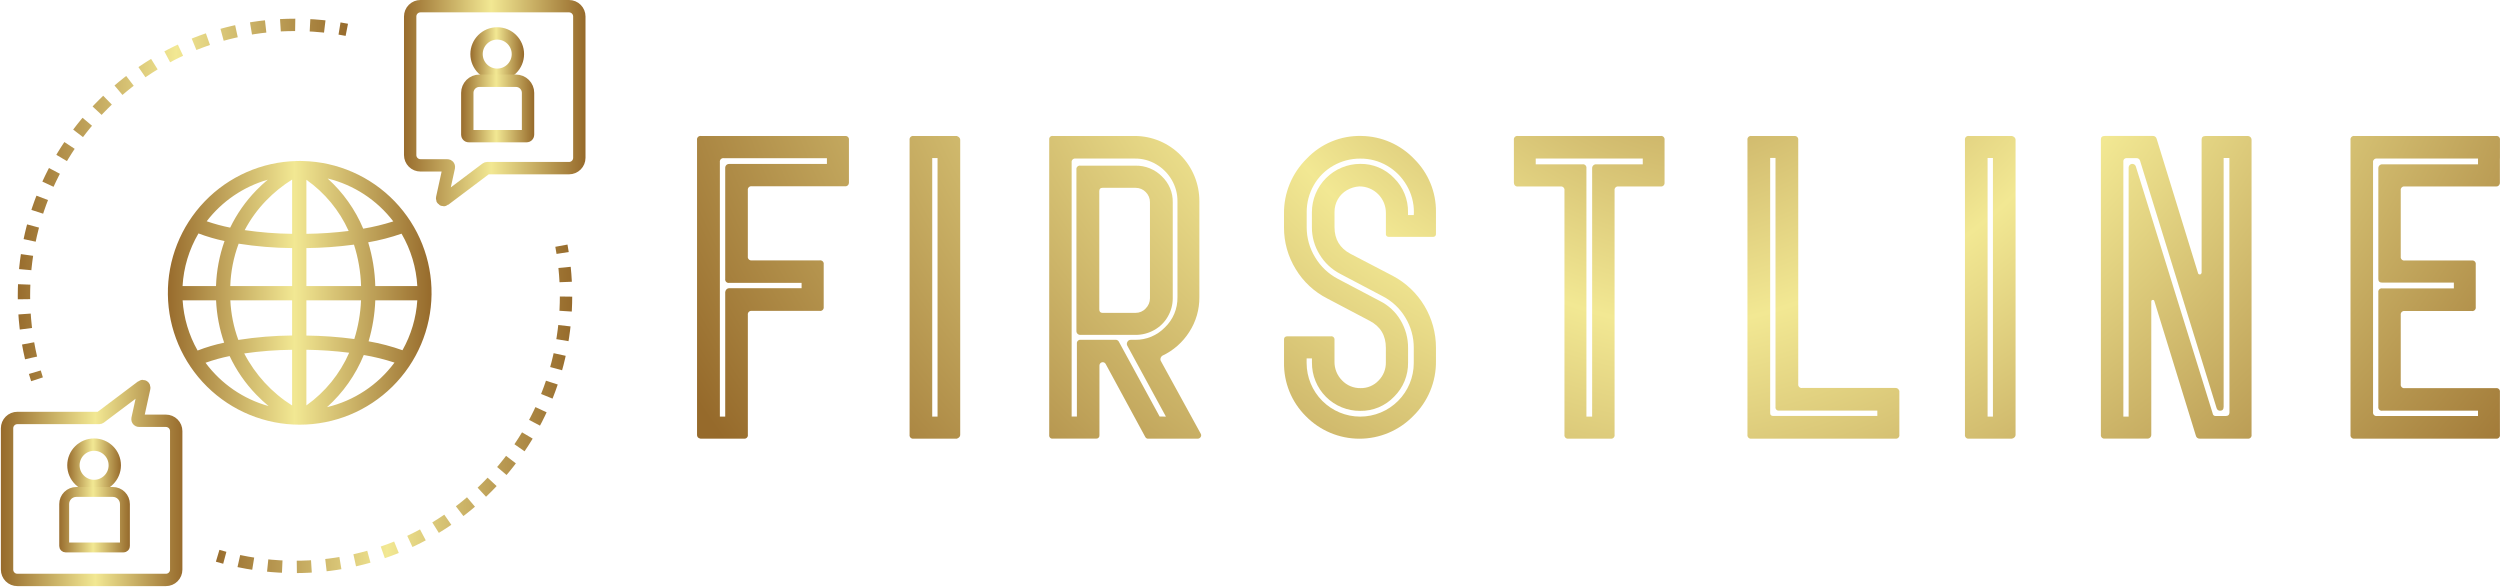 <svg width="2023" height="475" viewBox="0 0 2023 475" fill="none" xmlns="http://www.w3.org/2000/svg">
<path d="M774.407 110.137V110.038H739.262C738.821 109.965 738.369 109.998 737.944 110.135C737.518 110.271 737.132 110.508 736.816 110.825C736.501 111.142 736.266 111.53 736.131 111.956C735.996 112.382 735.965 112.834 736.04 113.275V351.74C735.967 352.18 736 352.63 736.136 353.054C736.273 353.479 736.508 353.864 736.823 354.179C737.138 354.494 737.523 354.73 737.948 354.866C738.372 355.002 738.823 355.035 739.262 354.962H774.52V354.822C775.035 354.665 775.512 354.402 775.92 354.052C776.267 353.773 776.545 353.419 776.732 353.015C776.919 352.612 777.011 352.17 776.999 351.726V113.303C777.011 112.858 776.919 112.417 776.732 112.013C776.545 111.61 776.267 111.255 775.92 110.977C775.485 110.587 774.968 110.301 774.407 110.137ZM758.662 337.113H754.349V127.888H758.662V337.113Z" fill="url(#paint0_radial_3_124)"/>
<path d="M939.185 291.784C938.934 291.093 938.934 290.334 939.185 289.643C939.429 288.899 939.92 288.262 940.576 287.839C949.487 283.646 957.032 276.997 962.333 268.663C967.765 260.3 970.616 250.51 970.527 240.522V162.728C970.546 148.808 965.079 135.447 955.323 125.57C945.566 115.693 932.316 110.104 918.471 110.026H851.877C851.49 109.97 851.095 110.005 850.723 110.13C850.352 110.254 850.014 110.463 849.737 110.742C849.46 111.02 849.252 111.359 849.128 111.733C849.005 112.106 848.97 112.504 849.026 112.894V352.067C848.97 352.456 849.005 352.853 849.128 353.227C849.252 353.6 849.46 353.939 849.737 354.218C850.014 354.496 850.352 354.706 850.723 354.83C851.095 354.955 851.49 354.99 851.877 354.934H887.115C887.475 354.949 887.833 354.885 888.165 354.746C888.498 354.608 888.796 354.398 889.04 354.132C889.284 353.865 889.466 353.549 889.576 353.204C889.686 352.86 889.719 352.495 889.674 352.136V295.84C889.658 295.24 889.841 294.652 890.195 294.17C890.549 293.687 891.054 293.338 891.628 293.177C892.202 293.016 892.814 293.053 893.365 293.282C893.916 293.511 894.375 293.919 894.668 294.441L926.748 353.591C926.978 354.05 927.339 354.429 927.786 354.678C928.232 354.928 928.744 355.036 929.252 354.99H969.192C969.65 354.987 970.101 354.871 970.503 354.651C970.906 354.432 971.249 354.116 971.501 353.731C971.791 353.351 971.962 352.893 971.994 352.415C972.027 351.938 971.918 351.461 971.682 351.046L939.185 291.784ZM938.378 337.059L905.311 276.37C905.021 275.882 904.595 275.49 904.086 275.241C903.577 274.993 903.006 274.899 902.445 274.972H874.623C874.186 274.899 873.738 274.932 873.317 275.068C872.896 275.204 872.513 275.438 872.2 275.753C871.888 276.067 871.654 276.453 871.518 276.876C871.383 277.3 871.35 277.749 871.423 278.188V337.072H867.18V131.537C867.104 131.096 867.135 130.643 867.27 130.216C867.405 129.79 867.639 129.402 867.954 129.086C868.269 128.769 868.655 128.533 869.08 128.397C869.504 128.262 869.955 128.231 870.394 128.307H918.527C924.545 128.27 930.46 129.88 935.638 132.964C940.816 136.011 945.127 140.346 948.158 145.552C951.235 150.754 952.842 156.703 952.804 162.756V240.564C952.879 245.114 952.014 249.63 950.263 253.826C948.513 258.023 945.916 261.808 942.635 264.943C939.506 268.164 935.76 270.714 931.624 272.44C927.488 274.166 923.046 275.032 918.568 274.985H915.007C914.453 274.965 913.905 275.106 913.429 275.392C912.953 275.677 912.568 276.094 912.322 276.594C912.036 277.044 911.869 277.562 911.84 278.097C911.811 278.631 911.92 279.163 912.155 279.643L943.456 337.1L938.378 337.059Z" fill="url(#paint1_radial_3_124)"/>
<path d="M933.957 267.076C938.594 264.52 942.419 260.742 945.004 256.165C947.628 251.647 949.004 246.529 948.994 241.322V163.726C949.077 159.795 948.331 155.889 946.801 152.257C945.272 148.626 942.993 145.348 940.11 142.632C937.343 139.864 934.037 137.676 930.391 136.199C926.745 134.723 922.834 133.987 918.893 134.038H874.294C873.849 133.965 873.392 133.998 872.963 134.134C872.533 134.27 872.143 134.507 871.824 134.822C871.506 135.137 871.269 135.523 871.132 135.947C870.996 136.372 870.964 136.822 871.04 137.261V267.787C871.018 268.214 871.087 268.641 871.243 269.04C871.398 269.439 871.637 269.802 871.944 270.105C872.251 270.407 872.619 270.643 873.023 270.796C873.428 270.95 873.861 271.018 874.294 270.996H918.893C924.176 271.013 929.37 269.661 933.957 267.076ZM889.542 250.264V154.783C889.542 152.886 890.377 151.993 892.074 151.993H918.95C920.474 151.98 921.985 152.275 923.388 152.861C924.792 153.446 926.059 154.309 927.111 155.397C928.231 156.488 929.114 157.794 929.705 159.233C930.296 160.672 930.583 162.215 930.549 163.768V241.364C930.554 244.448 929.318 247.409 927.111 249.595C926.083 250.724 924.825 251.626 923.418 252.242C922.011 252.857 920.488 253.172 918.95 253.166H892.074C890.377 253.124 889.542 252.175 889.542 250.264Z" fill="url(#paint2_radial_3_124)"/>
<path d="M1101.74 110.022C1093.49 109.794 1085.28 111.305 1077.66 114.457C1070.03 117.609 1063.15 122.332 1057.46 128.318C1051.52 134.143 1046.81 141.117 1043.64 148.818C1040.47 156.518 1038.89 164.784 1039.01 173.113V183.878C1038.94 195.846 1042.23 207.593 1048.5 217.782C1054.64 227.971 1063.52 236.22 1074.13 241.58L1108.18 259.526C1117.02 264.08 1121.44 271.378 1121.44 281.419V293.248C1121.49 295.972 1120.99 298.678 1119.97 301.205C1118.96 303.733 1117.44 306.03 1115.52 307.96C1113.67 309.938 1111.41 311.502 1108.91 312.554C1106.41 313.605 1103.72 314.119 1101.01 314.063C1098.2 314.126 1095.41 313.601 1092.82 312.521C1090.23 311.441 1087.9 309.83 1085.96 307.792C1083.98 305.788 1082.41 303.404 1081.37 300.783C1080.32 298.162 1079.81 295.357 1079.87 292.534V274.938C1079.91 274.554 1079.87 274.164 1079.74 273.799C1079.61 273.434 1079.4 273.104 1079.12 272.834C1078.84 272.563 1078.51 272.36 1078.14 272.24C1077.77 272.119 1077.38 272.085 1077 272.139H1061.62H1041.9C1039.98 272.139 1039.03 272.978 1039.03 274.658V293.304C1038.89 301.348 1040.38 309.338 1043.39 316.795C1046.41 324.252 1050.9 331.022 1056.6 336.699C1062.26 342.492 1069.02 347.096 1076.48 350.239C1083.95 353.381 1091.96 355 1100.06 355C1108.16 355 1116.17 353.381 1123.63 350.239C1131.1 347.096 1137.86 342.492 1143.52 336.699C1149.45 330.926 1154.15 324.004 1157.32 316.356C1160.49 308.708 1162.08 300.493 1161.98 292.212V281.447C1162.01 269.51 1158.78 257.79 1152.66 247.547C1146.54 237.304 1137.74 228.925 1127.21 223.311L1092.8 205.379C1084.21 200.835 1079.9 193.658 1079.89 183.85V171.644C1079.85 167.999 1080.77 164.408 1082.58 161.243C1084.33 158.177 1086.87 155.636 1089.93 153.879C1093 152.1 1096.44 151.06 1099.97 150.841C1102.8 150.829 1105.6 151.377 1108.21 152.453C1110.83 153.53 1113.2 155.114 1115.2 157.115C1117.2 159.115 1118.78 161.492 1119.86 164.109C1120.93 166.725 1121.48 169.528 1121.47 172.357V189.155C1121.42 189.498 1121.45 189.847 1121.56 190.175C1121.67 190.503 1121.85 190.801 1122.1 191.046C1122.34 191.291 1122.64 191.475 1122.97 191.584C1123.29 191.693 1123.64 191.724 1123.98 191.675H1159.46C1159.8 191.724 1160.15 191.693 1160.48 191.584C1160.81 191.475 1161.1 191.291 1161.35 191.046C1161.59 190.801 1161.78 190.503 1161.89 190.175C1162 189.847 1162.03 189.498 1161.98 189.155V171.573C1162.07 163.606 1160.56 155.701 1157.54 148.33C1154.52 140.959 1150.04 134.272 1144.39 128.668C1138.87 122.875 1132.26 118.242 1124.94 115.04C1117.62 111.838 1109.73 110.133 1101.74 110.022ZM1144.02 174.009H1139.37V171.727C1139.45 166.599 1138.49 161.508 1136.55 156.761C1134.61 152.015 1131.73 147.71 1128.08 144.108C1124.55 140.401 1120.29 137.467 1115.57 135.489C1110.85 133.511 1105.78 132.532 1100.66 132.615C1090.3 132.638 1080.38 136.766 1073.06 144.096C1065.74 151.426 1061.61 161.361 1061.59 171.727V183.934C1061.56 191.732 1063.73 199.38 1067.85 205.996C1071.86 212.645 1077.63 218.049 1084.52 221.604L1118.57 239.55C1126.31 243.466 1132.77 249.5 1137.21 256.95C1141.72 264.352 1144.08 272.864 1144.02 281.531V293.724C1144.02 305.233 1139.46 316.27 1131.33 324.408C1123.2 332.547 1112.17 337.119 1100.67 337.119C1089.18 337.119 1078.15 332.547 1070.02 324.408C1061.89 316.27 1057.32 305.233 1057.32 293.724V290.042H1061.63V293.36C1061.59 298.509 1062.56 303.616 1064.51 308.382C1066.46 313.148 1069.33 317.479 1072.97 321.12C1076.61 324.761 1080.93 327.641 1085.7 329.59C1090.46 331.539 1095.56 332.518 1100.7 332.471C1105.82 332.557 1110.89 331.582 1115.61 329.606C1120.33 327.63 1124.59 324.698 1128.12 320.993C1131.77 317.388 1134.65 313.081 1136.59 308.332C1138.53 303.583 1139.49 298.49 1139.41 293.36V281.531C1139.47 273.647 1137.36 265.897 1133.31 259.134C1129.36 252.406 1123.52 246.98 1116.53 243.525L1082.48 225.579C1074.9 221.579 1068.57 215.556 1064.19 208.179C1059.72 200.896 1057.36 192.511 1057.38 183.962V171.755C1057.33 164.083 1059.3 156.533 1063.11 149.876C1066.84 143.275 1072.29 137.816 1078.89 134.086C1085.54 130.27 1093.09 128.289 1100.76 128.346C1108.37 128.276 1115.85 130.258 1122.43 134.086C1128.98 137.882 1134.41 143.325 1138.21 149.876C1142.13 156.494 1144.17 164.059 1144.12 171.755L1144.02 174.009Z" fill="url(#paint3_radial_3_124)"/>
<path d="M1346.96 147.927V115.749V113.272C1347.04 112.831 1347 112.378 1346.87 111.951C1346.74 111.524 1346.5 111.137 1346.19 110.82C1345.87 110.503 1345.49 110.267 1345.07 110.131C1344.64 109.996 1344.19 109.965 1343.76 110.04H1228.24C1227.81 109.965 1227.36 109.996 1226.93 110.131C1226.51 110.267 1226.13 110.503 1225.81 110.82C1225.5 111.137 1225.26 111.524 1225.13 111.951C1225 112.378 1224.96 112.831 1225.04 113.272V115.762V147.941H1225.12C1225.09 148.357 1225.16 148.776 1225.31 149.164C1225.46 149.553 1225.7 149.902 1226 150.187C1226.3 150.471 1226.67 150.683 1227.06 150.808C1227.46 150.932 1227.88 150.966 1228.29 150.907H1262.76C1263.2 150.831 1263.65 150.862 1264.07 150.998C1264.49 151.133 1264.88 151.37 1265.19 151.686C1265.5 152.003 1265.74 152.391 1265.87 152.818C1266.01 153.244 1266.04 153.697 1265.96 154.139V351.728C1265.89 352.168 1265.92 352.619 1266.05 353.045C1266.19 353.47 1266.42 353.858 1266.73 354.174C1267.04 354.49 1267.43 354.726 1267.85 354.863C1268.27 355 1268.71 355.033 1269.15 354.96H1283.73H1288.36H1303.32C1303.76 355.035 1304.21 355.004 1304.63 354.869C1305.05 354.733 1305.44 354.497 1305.75 354.181C1306.06 353.864 1306.3 353.476 1306.43 353.049C1306.57 352.622 1306.6 352.169 1306.52 351.728V154.125C1306.45 153.684 1306.48 153.23 1306.61 152.803C1306.75 152.376 1306.98 151.989 1307.3 151.672C1307.61 151.355 1307.99 151.12 1308.42 150.984C1308.84 150.848 1309.29 150.817 1309.73 150.893H1343.84C1344.25 150.946 1344.66 150.907 1345.05 150.779C1345.44 150.651 1345.8 150.438 1346.09 150.154C1346.39 149.87 1346.63 149.523 1346.78 149.138C1346.92 148.753 1346.99 148.34 1346.96 147.927ZM1329.33 132.957H1291.55C1291.12 132.939 1290.7 133.01 1290.3 133.167C1289.91 133.323 1289.55 133.561 1289.25 133.865C1288.95 134.169 1288.71 134.532 1288.56 134.932C1288.41 135.333 1288.34 135.76 1288.36 136.189V337.122H1283.73V136.189C1283.8 135.749 1283.77 135.297 1283.64 134.872C1283.5 134.446 1283.27 134.059 1282.96 133.743C1282.65 133.427 1282.26 133.19 1281.84 133.053C1281.42 132.916 1280.97 132.884 1280.54 132.957H1242.71V128.299H1329.33V132.957Z" fill="url(#paint4_radial_3_124)"/>
<path d="M1536.1 314.833C1535.79 314.535 1535.42 314.303 1535.02 314.149C1534.62 313.995 1534.19 313.922 1533.75 313.937H1458.38C1457.93 314.012 1457.48 313.981 1457.05 313.846C1456.62 313.711 1456.24 313.476 1455.92 313.161C1455.6 312.845 1455.36 312.459 1455.22 312.033C1455.09 311.608 1455.05 311.155 1455.13 310.714V113.221C1455.18 112.823 1455.15 112.417 1455.03 112.032C1454.92 111.647 1454.72 111.292 1454.45 110.99C1454.18 110.688 1453.85 110.447 1453.49 110.283C1453.12 110.12 1452.72 110.037 1452.31 110.041H1417.29C1416.85 109.965 1416.39 109.996 1415.96 110.132C1415.53 110.267 1415.14 110.503 1414.82 110.82C1414.51 111.138 1414.27 111.527 1414.13 111.954C1414 112.381 1413.96 112.835 1414.04 113.277V351.738C1413.97 352.179 1414 352.631 1414.14 353.056C1414.28 353.482 1414.51 353.868 1414.83 354.183C1415.15 354.499 1415.54 354.734 1415.97 354.869C1416.39 355.004 1416.85 355.035 1417.29 354.96H1533.71C1534.15 355.035 1534.61 355.004 1535.04 354.869C1535.46 354.734 1535.85 354.499 1536.17 354.183C1536.49 353.868 1536.73 353.482 1536.86 353.056C1537 352.631 1537.04 352.179 1536.96 351.738V350.547V316.024H1536.69C1536.59 315.59 1536.38 315.184 1536.1 314.833ZM1519.13 336.564H1434.94C1434.59 336.613 1434.24 336.582 1433.92 336.474C1433.59 336.365 1433.29 336.182 1433.05 335.938C1432.8 335.695 1432.62 335.398 1432.51 335.071C1432.4 334.745 1432.37 334.397 1432.42 334.056V127.806H1436.74V329.391C1436.68 329.781 1436.72 330.179 1436.84 330.553C1436.97 330.927 1437.18 331.267 1437.46 331.546C1437.74 331.825 1438.08 332.035 1438.45 332.159C1438.83 332.284 1439.23 332.319 1439.62 332.262H1519.13V336.564Z" fill="url(#paint5_radial_3_124)"/>
<path d="M1627.86 110.041H1593.28C1592.84 109.965 1592.38 109.996 1591.95 110.132C1591.53 110.267 1591.14 110.503 1590.82 110.82C1590.5 111.138 1590.27 111.526 1590.13 111.953C1590 112.381 1589.96 112.835 1590.04 113.277V351.737C1589.97 352.178 1590 352.631 1590.14 353.056C1590.27 353.482 1590.51 353.868 1590.83 354.183C1591.15 354.499 1591.53 354.734 1591.96 354.869C1592.39 355.004 1592.84 355.035 1593.28 354.96H1627.86C1628.63 354.9 1629.35 354.584 1629.92 354.063C1630.27 353.785 1630.54 353.43 1630.73 353.027C1630.92 352.623 1631.01 352.182 1631 351.737V113.291C1631.01 112.846 1630.92 112.405 1630.73 112.001C1630.54 111.598 1630.27 111.243 1629.92 110.965C1629.36 110.433 1628.63 110.108 1627.86 110.041ZM1612.68 337.11H1608.36V127.876H1612.68V337.11Z" fill="url(#paint6_radial_3_124)"/>
<path d="M1819.16 110.058H1784.76C1782.62 110.058 1781.55 111.01 1781.55 112.93V220.668C1781.3 221.635 1780.82 222.07 1780.15 222.07C1779.87 222.103 1779.59 222.052 1779.34 221.922C1779.09 221.792 1778.89 221.589 1778.75 221.341L1745.11 112.16C1744.91 111.484 1744.47 110.9 1743.89 110.509C1743.3 110.118 1742.6 109.944 1741.9 110.016H1703.24C1701.11 110.016 1700.03 110.969 1700.03 112.888V351.723C1699.97 352.15 1700 352.586 1700.13 352.997C1700.26 353.408 1700.48 353.784 1700.78 354.094C1701.08 354.405 1701.45 354.642 1701.85 354.788C1702.26 354.933 1702.69 354.982 1703.12 354.932H1737.6C1738.03 354.954 1738.46 354.885 1738.86 354.731C1739.26 354.577 1739.62 354.341 1739.92 354.038C1740.23 353.734 1740.46 353.37 1740.62 352.969C1740.77 352.568 1740.84 352.138 1740.82 351.709V243.957C1740.81 243.803 1740.82 243.648 1740.87 243.501C1740.92 243.354 1740.99 243.217 1741.09 243.101C1741.19 242.984 1741.32 242.889 1741.46 242.822C1741.6 242.754 1741.75 242.716 1741.9 242.709C1742.05 242.672 1742.21 242.667 1742.36 242.692C1742.51 242.718 1742.66 242.774 1742.79 242.858C1742.92 242.942 1743.03 243.051 1743.12 243.18C1743.21 243.309 1743.27 243.454 1743.3 243.606L1776.86 352.452C1777 353.192 1777.4 353.855 1778 354.317C1778.59 354.779 1779.33 355.007 1780.08 354.96H1818.74C1819.18 355.035 1819.63 355.004 1820.05 354.869C1820.48 354.734 1820.86 354.499 1821.18 354.183C1821.49 353.868 1821.73 353.481 1821.87 353.056C1822 352.63 1822.04 352.178 1821.96 351.737V113.267C1821.98 112.839 1821.9 112.412 1821.75 112.013C1821.6 111.613 1821.37 111.248 1821.07 110.94C1820.56 110.424 1819.88 110.111 1819.16 110.058ZM1804.08 333.774C1804.08 335.693 1803.02 336.646 1800.87 336.646H1792.99C1792.69 336.675 1792.38 336.641 1792.08 336.547C1791.79 336.454 1791.52 336.302 1791.28 336.101C1791.05 335.899 1790.86 335.653 1790.72 335.376C1790.58 335.099 1790.5 334.797 1790.48 334.488L1728.23 134.439C1727.97 133.808 1727.49 133.288 1726.89 132.965C1726.29 132.641 1725.6 132.534 1724.93 132.66C1724.26 132.786 1723.65 133.138 1723.21 133.658C1722.77 134.178 1722.51 134.834 1722.49 135.518V337.122H1718.22V130.851C1718.17 130.461 1718.2 130.063 1718.33 129.689C1718.45 129.315 1718.66 128.975 1718.94 128.696C1719.21 128.417 1719.55 128.207 1719.93 128.083C1720.3 127.958 1720.7 127.923 1721.08 127.979H1728.96C1729.6 127.962 1730.23 128.167 1730.74 128.56C1731.24 128.953 1731.6 129.51 1731.75 130.137L1793.65 330.186C1793.8 330.826 1794.17 331.392 1794.69 331.786C1795.21 332.18 1795.86 332.378 1796.51 332.344C1798.42 332.344 1799.37 331.265 1799.37 329.108V127.853H1804.02L1804.08 333.774Z" fill="url(#paint7_radial_3_124)"/>
<path d="M2022.96 128.302V113.277C2023.04 112.836 2023 112.383 2022.87 111.956C2022.73 111.529 2022.5 111.141 2022.19 110.825C2021.87 110.508 2021.48 110.272 2021.06 110.136C2020.64 110.001 2020.18 109.97 2019.75 110.045H1905.28C1904.84 109.964 1904.39 109.992 1903.96 110.125C1903.53 110.259 1903.14 110.494 1902.82 110.811C1902.51 111.129 1902.27 111.518 1902.13 111.948C1902 112.377 1901.96 112.833 1902.04 113.277V351.728C1901.97 352.17 1902 352.623 1902.13 353.049C1902.27 353.476 1902.5 353.864 1902.82 354.181C1903.13 354.497 1903.52 354.734 1903.94 354.869C1904.37 355.005 1904.82 355.035 1905.25 354.959H2019.72C2020.16 355.035 2020.61 355.005 2021.03 354.869C2021.46 354.734 2021.84 354.497 2022.16 354.181C2022.47 353.864 2022.71 353.476 2022.84 353.049C2022.98 352.623 2023.01 352.17 2022.93 351.728V336.662V332.366V317.3C2023 316.859 2022.97 316.408 2022.84 315.983C2022.7 315.559 2022.47 315.173 2022.15 314.858C2021.84 314.543 2021.45 314.308 2021.03 314.173C2020.6 314.038 2020.16 314.007 2019.72 314.082H1945.9C1945.46 314.158 1945.01 314.127 1944.59 313.992C1944.17 313.856 1943.78 313.62 1943.47 313.303C1943.15 312.986 1942.92 312.599 1942.78 312.172C1942.65 311.745 1942.62 311.292 1942.69 310.851V254.893C1942.62 254.452 1942.65 254.001 1942.79 253.576C1942.92 253.152 1943.16 252.765 1943.47 252.45C1943.79 252.135 1944.17 251.9 1944.59 251.766C1945.02 251.631 1945.47 251.6 1945.9 251.675H2000.16C2000.6 251.751 2001.05 251.72 2001.47 251.585C2001.9 251.449 2002.28 251.213 2002.6 250.896C2002.91 250.579 2003.15 250.192 2003.28 249.765C2003.42 249.338 2003.45 248.885 2003.37 248.444V246.177V214.001C2003.45 213.561 2003.41 213.11 2003.28 212.685C2003.14 212.26 2002.91 211.874 2002.59 211.559C2002.28 211.244 2001.89 211.009 2001.47 210.874C2001.05 210.74 2000.6 210.709 2000.16 210.784H1945.9C1945.46 210.86 1945.01 210.829 1944.59 210.693C1944.17 210.558 1943.78 210.321 1943.47 210.005C1943.15 209.688 1942.92 209.3 1942.78 208.874C1942.65 208.447 1942.62 207.994 1942.69 207.553V154.127C1942.62 153.685 1942.65 153.232 1942.78 152.805C1942.92 152.378 1943.15 151.99 1943.47 151.674C1943.78 151.357 1944.17 151.121 1944.59 150.986C1945.01 150.85 1945.46 150.819 1945.9 150.895H2019.72C2020.44 150.983 2021.17 150.781 2021.75 150.334C2022.33 149.886 2022.71 149.229 2022.81 148.503H2022.9V147.859C2022.9 147.79 2022.9 147.747 2022.9 147.663V132.96V128.302H2022.96ZM2005.21 132.96H1927.75C1927.32 132.944 1926.89 133.016 1926.49 133.173C1926.09 133.329 1925.73 133.566 1925.43 133.87C1925.13 134.174 1924.89 134.537 1924.74 134.937C1924.59 135.337 1924.52 135.764 1924.54 136.192V225.837C1924.54 227.753 1925.61 228.704 1927.75 228.704H1985.66V233.363H1927.75C1927.31 233.287 1926.86 233.318 1926.44 233.454C1926.01 233.589 1925.63 233.826 1925.31 234.142C1925 234.459 1924.76 234.847 1924.63 235.273C1924.49 235.7 1924.46 236.153 1924.54 236.594V329.107C1924.46 329.548 1924.49 330.002 1924.63 330.429C1924.76 330.855 1925 331.243 1925.31 331.56C1925.63 331.876 1926.01 332.112 1926.44 332.248C1926.86 332.383 1927.31 332.414 1927.75 332.338H2005.21V336.634H1923.46C1923.03 336.706 1922.58 336.673 1922.16 336.537C1921.74 336.401 1921.36 336.166 1921.04 335.852C1920.73 335.537 1920.5 335.152 1920.36 334.729C1920.23 334.305 1920.19 333.855 1920.27 333.416V131.533C1920.19 131.093 1920.22 130.642 1920.36 130.216C1920.49 129.791 1920.72 129.404 1921.04 129.088C1921.35 128.771 1921.73 128.535 1922.16 128.398C1922.58 128.262 1923.03 128.229 1923.46 128.302H2005.21V132.96Z" fill="url(#paint8_radial_3_124)"/>
<path d="M683.804 110.041H567.292C566.848 109.965 566.392 109.996 565.963 110.132C565.533 110.267 565.143 110.504 564.825 110.821C564.506 111.138 564.268 111.527 564.132 111.954C563.996 112.381 563.964 112.835 564.041 113.277V351.725C563.994 352.102 564.025 352.485 564.131 352.85C564.238 353.215 564.417 353.554 564.659 353.847C564.901 354.141 565.201 354.383 565.54 354.558C565.879 354.732 566.25 354.837 566.631 354.864V354.962H601.927C602.369 355.035 602.823 355.002 603.251 354.865C603.678 354.729 604.066 354.492 604.383 354.175C604.7 353.858 604.936 353.47 605.072 353.044C605.207 352.618 605.239 352.166 605.163 351.725V254.813C605.087 254.371 605.118 253.918 605.254 253.49C605.391 253.063 605.628 252.674 605.946 252.357C606.265 252.04 606.656 251.804 607.085 251.668C607.514 251.532 607.97 251.501 608.414 251.577H663.3C663.732 251.646 664.174 251.613 664.592 251.482C665.009 251.351 665.39 251.125 665.704 250.822C666.018 250.518 666.257 250.146 666.402 249.735C666.546 249.324 666.592 248.885 666.536 248.452V213.93C666.613 213.488 666.581 213.034 666.445 212.607C666.309 212.179 666.072 211.791 665.753 211.474C665.434 211.157 665.044 210.92 664.614 210.784C664.185 210.649 663.729 210.617 663.285 210.693H608.4C607.956 210.769 607.5 210.739 607.071 210.603C606.641 210.467 606.251 210.23 605.933 209.913C605.614 209.596 605.376 209.208 605.24 208.78C605.104 208.353 605.072 207.899 605.149 207.457V153.95C605.075 153.509 605.109 153.057 605.246 152.632C605.384 152.206 605.621 151.82 605.94 151.504C606.258 151.189 606.647 150.954 607.075 150.819C607.503 150.684 607.957 150.652 608.4 150.728H683.791C684.18 150.777 684.576 150.744 684.953 150.631C685.329 150.519 685.677 150.329 685.976 150.074C686.274 149.82 686.515 149.506 686.684 149.153C686.853 148.8 686.946 148.414 686.957 148.023V147.897C686.957 147.757 686.957 147.645 686.957 147.491V132.766V128.101V113.305C687.034 112.87 687.007 112.424 686.878 112.001C686.749 111.579 686.521 111.193 686.214 110.875C685.907 110.557 685.529 110.315 685.11 110.171C684.691 110.026 684.244 109.981 683.804 110.041ZM669.14 132.668H590.091C589.659 132.653 589.228 132.724 588.824 132.878C588.42 133.032 588.052 133.266 587.741 133.565C587.438 133.873 587.201 134.239 587.046 134.641C586.892 135.044 586.821 135.474 586.84 135.904V225.685C586.766 226.126 586.799 226.578 586.937 227.004C587.074 227.43 587.312 227.816 587.63 228.131C587.948 228.447 588.338 228.682 588.766 228.817C589.194 228.952 589.648 228.983 590.091 228.907H648.649V233.223H590.091C589.642 233.211 589.197 233.302 588.789 233.489C588.382 233.676 588.023 233.954 587.741 234.301C587.191 234.885 586.871 235.646 586.84 236.445V337.113H582.519V131.225C582.446 130.785 582.48 130.335 582.616 129.911C582.753 129.486 582.989 129.1 583.306 128.785C583.622 128.47 584.01 128.235 584.436 128.098C584.862 127.962 585.314 127.93 585.756 128.003H669.14V132.668Z" fill="url(#paint9_radial_3_124)"/>
<path d="M359.77 161.67L393.46 136.32C393.678 136.152 393.945 136.061 394.22 136.06H460.47C462.676 136.057 464.791 135.18 466.35 133.62C467.91 132.06 468.787 129.946 468.79 127.74V13.33C468.79 11.123 467.914 9.005 466.354 7.443C464.794 5.881 462.678 5.003 460.47 5H340.23C339.136 5 338.054 5.216 337.044 5.634C336.034 6.053 335.116 6.667 334.344 7.44C333.571 8.214 332.958 9.132 332.54 10.143C332.123 11.154 331.909 12.237 331.91 13.33V125.48C331.909 126.573 332.123 127.656 332.54 128.667C332.958 129.678 333.571 130.596 334.344 131.37C335.116 132.143 336.034 132.757 337.044 133.176C338.054 133.595 339.136 133.81 340.23 133.81H362C362.189 133.81 362.377 133.853 362.548 133.935C362.719 134.017 362.869 134.136 362.988 134.284C363.107 134.431 363.192 134.604 363.235 134.788C363.279 134.973 363.28 135.165 363.24 135.35L357.76 160.35C357.7 160.606 357.72 160.873 357.817 161.117C357.914 161.361 358.084 161.569 358.304 161.713C358.523 161.857 358.781 161.93 359.043 161.922C359.306 161.915 359.559 161.827 359.77 161.67Z" stroke="url(#paint10_linear_3_124)" stroke-width="10" stroke-miterlimit="10"/>
<path d="M402.35 60.5C411.59 60.5 419.08 53.01 419.08 43.77C419.08 34.53 411.59 27.04 402.35 27.04C393.11 27.04 385.62 34.53 385.62 43.77C385.62 53.01 393.11 60.5 402.35 60.5Z" stroke="url(#paint11_linear_3_124)" stroke-width="10" stroke-miterlimit="10"/>
<path d="M387.93 65.34H417.5C420.096 65.34 422.587 66.371 424.423 68.207C426.259 70.043 427.29 72.534 427.29 75.13V109C427.29 109.313 427.166 109.613 426.944 109.834C426.723 110.056 426.423 110.18 426.11 110.18H379.32C379.007 110.18 378.707 110.056 378.486 109.834C378.264 109.613 378.14 109.313 378.14 109V75.13C378.14 72.534 379.171 70.043 381.007 68.207C382.843 66.371 385.334 65.34 387.93 65.34Z" stroke="url(#paint12_linear_3_124)" stroke-width="10" stroke-miterlimit="10"/>
<path d="M114.73 312.62L81.04 337.97C80.819 338.131 80.553 338.219 80.28 338.22H14.04C11.831 338.22 9.712 339.098 8.15 340.66C6.588 342.222 5.71 344.341 5.71 346.55V460.96C5.71 462.053 5.925 463.136 6.344 464.146C6.763 465.156 7.377 466.074 8.15 466.847C8.924 467.619 9.842 468.232 10.853 468.649C11.863 469.067 12.946 469.281 14.04 469.28H134.27C135.363 469.281 136.445 469.067 137.455 468.649C138.465 468.232 139.383 467.619 140.156 466.846C140.929 466.073 141.542 465.156 141.959 464.146C142.377 463.136 142.591 462.053 142.59 460.96V348.83C142.591 347.737 142.377 346.654 141.96 345.643C141.542 344.633 140.929 343.714 140.157 342.94C139.384 342.167 138.466 341.553 137.456 341.134C136.446 340.716 135.363 340.5 134.27 340.5H112.5C112.31 340.498 112.122 340.454 111.951 340.371C111.781 340.288 111.63 340.168 111.512 340.02C111.393 339.871 111.309 339.698 111.265 339.513C111.222 339.328 111.22 339.136 111.26 338.95L116.74 313.95C116.803 313.694 116.785 313.424 116.689 313.179C116.593 312.933 116.423 312.723 116.203 312.577C115.983 312.432 115.723 312.358 115.46 312.365C115.196 312.373 114.941 312.462 114.73 312.62Z" stroke="url(#paint13_linear_3_124)" stroke-width="10" stroke-miterlimit="10"/>
<path d="M76.15 393.25C85.39 393.25 92.88 385.76 92.88 376.52C92.88 367.28 85.39 359.79 76.15 359.79C66.91 359.79 59.42 367.28 59.42 376.52C59.42 385.76 66.91 393.25 76.15 393.25Z" stroke="url(#paint14_linear_3_124)" stroke-width="10" stroke-miterlimit="10"/>
<path d="M61.73 398.09H91.3C93.896 398.09 96.387 399.121 98.223 400.957C100.059 402.793 101.09 405.284 101.09 407.88V441.78C101.095 441.939 101.069 442.098 101.011 442.246C100.954 442.395 100.867 442.53 100.755 442.644C100.644 442.758 100.511 442.848 100.364 442.909C100.217 442.971 100.059 443.001 99.9 443H53.12C52.807 443 52.507 442.876 52.286 442.654C52.064 442.433 51.94 442.133 51.94 441.82V407.92C51.935 406.631 52.184 405.354 52.674 404.161C53.163 402.969 53.884 401.885 54.793 400.972C55.703 400.058 56.784 399.333 57.974 398.839C59.165 398.344 60.441 398.09 61.73 398.09Z" stroke="url(#paint15_linear_3_124)" stroke-width="8" stroke-miterlimit="10"/>
<path d="M245.1 130.29H245.01C244.26 130.29 243.5 130.23 242.74 130.23C241.98 130.23 241.14 130.23 240.33 130.29L240.27 130.15L239.92 130.3C211.858 130.985 185.197 142.702 165.715 162.911C146.233 183.12 135.501 210.193 135.843 238.261C136.186 266.329 147.576 293.131 167.546 312.858C187.515 332.586 214.455 343.648 242.525 343.648C270.596 343.648 297.535 332.586 317.504 312.858C337.474 293.131 348.864 266.329 349.207 238.261C349.55 210.193 338.817 183.12 319.335 162.911C299.854 142.702 273.192 130.985 245.13 130.3L245.1 130.29ZM247.93 200.76C260.808 200.598 273.664 199.663 286.43 197.96C289.911 208.818 291.847 220.112 292.18 231.51H247.93V200.76ZM247.93 189.22V145.48C262.829 155.978 274.636 170.282 282.12 186.9C270.775 188.303 259.361 189.077 247.93 189.22ZM236.4 189.22C223.552 189.068 210.727 188.066 198.01 186.22C202.61 177.488 208.432 169.457 215.3 162.37C221.606 155.833 228.693 150.096 236.4 145.29V189.22ZM236.4 200.75V231.48H186.33C186.728 219.756 189.018 208.174 193.11 197.18C207.434 199.422 221.903 200.618 236.4 200.76V200.75ZM174.8 231.5H147.73C148.567 216.473 152.983 201.864 160.61 188.89C167.47 191.488 174.521 193.547 181.7 195.05C177.535 206.765 175.208 219.054 174.8 231.48V231.5ZM174.85 243.03C175.363 254.706 177.566 266.246 181.39 277.29C174.064 278.819 166.876 280.95 159.9 283.66C152.832 271.211 148.688 257.317 147.78 243.03H174.85ZM186.39 243.03H236.39V271.48C221.812 271.615 207.264 272.815 192.86 275.07C189.092 264.783 186.91 253.983 186.39 243.04V243.03ZM236.39 283.03V328.14C219.961 317.784 206.584 303.243 197.63 286.01C210.474 284.165 223.426 283.176 236.4 283.05L236.39 283.03ZM247.92 328.03V283.03C259.499 283.189 271.06 283.991 282.55 285.43C275.092 302.518 263.124 317.254 247.93 328.06L247.92 328.03ZM247.92 271.5V243.01H292.14C291.711 253.643 289.882 264.174 286.7 274.33C273.845 272.614 260.898 271.679 247.93 271.53L247.92 271.5ZM303.68 243.01H337.68C336.771 257.205 332.669 271.011 325.68 283.4C316.758 280.232 307.586 277.821 298.26 276.19C301.442 265.409 303.263 254.273 303.68 243.04V243.01ZM303.68 231.48C303.358 219.479 301.424 207.575 297.93 196.09C307.104 194.487 316.133 192.146 324.93 189.09C332.473 202.012 336.843 216.54 337.68 231.48H303.68ZM318.23 179.16C310.274 181.689 302.151 183.657 293.92 185.05C287.422 169.553 277.58 155.683 265.1 144.43C286.279 149.597 305.048 161.865 318.28 179.19L318.23 179.16ZM216.68 145.41C213.426 148.127 210.315 151.011 207.36 154.05C198.756 162.904 191.632 173.084 186.26 184.2C179.819 182.911 173.471 181.191 167.26 179.05C179.707 162.834 197.03 151.043 216.68 145.41ZM166.32 293.55C172.679 291.268 179.196 289.457 185.82 288.13C191.237 299.637 198.511 310.175 207.35 319.32C210.509 322.596 213.847 325.695 217.35 328.6C196.913 322.915 178.954 310.582 166.31 293.55H166.32ZM264.6 329.49C277.582 317.847 287.753 303.412 294.35 287.27C302.78 288.699 311.092 290.748 319.22 293.4C305.84 311.499 286.489 324.279 264.59 329.48L264.6 329.49Z" fill="url(#paint16_linear_3_124)"/>
<path d="M29.95 306.92C29.33 305.02 28.75 303.11 28.18 301.19" stroke="url(#paint17_linear_3_124)" stroke-width="10" stroke-miterlimit="10"/>
<path d="M25.14 289.61C21.301 273.17 19.369 256.342 19.38 239.46C19.38 118.32 117.57 20.13 238.71 20.13C248.782 20.123 258.842 20.808 268.82 22.18" stroke="url(#paint18_linear_3_124)" stroke-width="10" stroke-miterlimit="10" stroke-dasharray="11.98 11.98"/>
<path d="M274.74 23.07C276.74 23.396 278.707 23.75 280.64 24.13" stroke="url(#paint19_linear_3_124)" stroke-width="10" stroke-miterlimit="10"/>
<path d="M454.28 198.8C454.64 200.76 454.973 202.73 455.28 204.71" stroke="url(#paint20_linear_3_124)" stroke-width="10" stroke-miterlimit="10"/>
<path d="M456.84 216.41C457.638 224.051 458.038 231.728 458.04 239.41C458.04 360.54 359.84 458.74 238.71 458.74C221.507 458.745 204.364 456.731 187.63 452.74" stroke="url(#paint21_linear_3_124)" stroke-width="10" stroke-miterlimit="10" stroke-dasharray="11.81 11.81"/>
<path d="M181.91 451.36C179.97 450.84 178.05 450.3 176.13 449.73" stroke="url(#paint22_linear_3_124)" stroke-width="10" stroke-miterlimit="10"/>
<defs>
<radialGradient id="paint0_radial_3_124" cx="0" cy="0" r="1" gradientUnits="userSpaceOnUse" gradientTransform="translate(1273.16 -123.663) scale(815.873 816.05)">
<stop offset="0.48" stop-color="#F2E893"/>
<stop offset="1" stop-color="#966A2B"/>
</radialGradient>
<radialGradient id="paint1_radial_3_124" cx="0" cy="0" r="1" gradientUnits="userSpaceOnUse" gradientTransform="translate(1306.08 -122.923) scale(810.252 814.643)">
<stop stop-color="#986C2D"/>
<stop offset="0.48" stop-color="#F2E893"/>
<stop offset="1" stop-color="#966A2B"/>
</radialGradient>
<radialGradient id="paint2_radial_3_124" cx="0" cy="0" r="1" gradientUnits="userSpaceOnUse" gradientTransform="translate(1313 -121.198) scale(823.862 812.568)">
<stop stop-color="#986C2D"/>
<stop offset="0.48" stop-color="#F2E893"/>
<stop offset="1" stop-color="#966A2B"/>
</radialGradient>
<radialGradient id="paint3_radial_3_124" cx="0" cy="0" r="1" gradientUnits="userSpaceOnUse" gradientTransform="translate(1350.48 -123.135) scale(814.458 815.324)">
<stop stop-color="#986C2D"/>
<stop offset="0.48" stop-color="#F2E893"/>
<stop offset="1" stop-color="#966A2B"/>
</radialGradient>
<radialGradient id="paint4_radial_3_124" cx="0" cy="0" r="1" gradientUnits="userSpaceOnUse" gradientTransform="translate(1398.89 -123.001) scale(807.677 814.867)">
<stop stop-color="#986C2D"/>
<stop offset="0.48" stop-color="#F2E893"/>
<stop offset="1" stop-color="#966A2B"/>
</radialGradient>
<radialGradient id="paint5_radial_3_124" cx="0" cy="0" r="1" gradientUnits="userSpaceOnUse" gradientTransform="translate(1321.7 -123.74) scale(819.53 816.034)">
<stop stop-color="#986C2D"/>
<stop offset="0.48" stop-color="#F2E893"/>
<stop offset="1" stop-color="#966A2B"/>
</radialGradient>
<radialGradient id="paint6_radial_3_124" cx="0" cy="0" r="1" gradientUnits="userSpaceOnUse" gradientTransform="translate(1357.23 -123.67) scale(816.422 816.034)">
<stop stop-color="#986C2D"/>
<stop offset="0.48" stop-color="#F2E893"/>
<stop offset="1" stop-color="#966A2B"/>
</radialGradient>
<radialGradient id="paint7_radial_3_124" cx="0" cy="0" r="1" gradientUnits="userSpaceOnUse" gradientTransform="translate(1391.51 -123.704) scale(813.107 816.115)">
<stop stop-color="#986C2D"/>
<stop offset="0.48" stop-color="#F2E893"/>
<stop offset="1" stop-color="#966A2B"/>
</radialGradient>
<radialGradient id="paint8_radial_3_124" cx="0" cy="0" r="1" gradientUnits="userSpaceOnUse" gradientTransform="translate(1437.11 -122.977) scale(810.261 814.804)">
<stop stop-color="#986C2D"/>
<stop offset="0.48" stop-color="#F2E893"/>
<stop offset="1" stop-color="#966A2B"/>
</radialGradient>
<radialGradient id="paint9_radial_3_124" cx="0" cy="0" r="1" gradientUnits="userSpaceOnUse" gradientTransform="translate(1248.33 -123.672) scale(819.686 816.04)">
<stop stop-color="#986C2D"/>
<stop offset="0.48" stop-color="#F2E893"/>
<stop offset="1" stop-color="#966A2B"/>
</radialGradient>
<linearGradient id="paint10_linear_3_124" x1="326.91" y1="83.46" x2="473.79" y2="83.46" gradientUnits="userSpaceOnUse">
<stop stop-color="#986C2D"/>
<stop offset="0.48" stop-color="#F2E893"/>
<stop offset="1" stop-color="#966A2B"/>
</linearGradient>
<linearGradient id="paint11_linear_3_124" x1="380.62" y1="43.77" x2="424.08" y2="43.77" gradientUnits="userSpaceOnUse">
<stop stop-color="#986C2D"/>
<stop offset="0.48" stop-color="#F2E893"/>
<stop offset="1" stop-color="#966A2B"/>
</linearGradient>
<linearGradient id="paint12_linear_3_124" x1="373.14" y1="87.78" x2="432.29" y2="87.78" gradientUnits="userSpaceOnUse">
<stop stop-color="#986C2D"/>
<stop offset="0.48" stop-color="#F2E893"/>
<stop offset="1" stop-color="#966A2B"/>
</linearGradient>
<linearGradient id="paint13_linear_3_124" x1="147.59" y1="390.83" x2="0.71" y2="390.83" gradientUnits="userSpaceOnUse">
<stop stop-color="#986C2D"/>
<stop offset="0.48" stop-color="#F2E893"/>
<stop offset="1" stop-color="#966A2B"/>
</linearGradient>
<linearGradient id="paint14_linear_3_124" x1="54.42" y1="376.52" x2="97.88" y2="376.52" gradientUnits="userSpaceOnUse">
<stop stop-color="#986C2D"/>
<stop offset="0.48" stop-color="#F2E893"/>
<stop offset="1" stop-color="#966A2B"/>
</linearGradient>
<linearGradient id="paint15_linear_3_124" x1="47.94" y1="420.53" x2="105.09" y2="420.53" gradientUnits="userSpaceOnUse">
<stop stop-color="#986C2D"/>
<stop offset="0.48" stop-color="#F2E893"/>
<stop offset="1" stop-color="#966A2B"/>
</linearGradient>
<linearGradient id="paint16_linear_3_124" x1="136.03" y1="236.86" x2="349.39" y2="236.86" gradientUnits="userSpaceOnUse">
<stop stop-color="#986C2D"/>
<stop offset="0.48" stop-color="#F2E893"/>
<stop offset="1" stop-color="#966A2B"/>
</linearGradient>
<linearGradient id="paint17_linear_3_124" x1="14.38" y1="304.12" x2="281.593" y2="304.12" gradientUnits="userSpaceOnUse">
<stop stop-color="#986C2D"/>
<stop offset="0.48" stop-color="#F2E893"/>
<stop offset="1" stop-color="#966A2B"/>
</linearGradient>
<linearGradient id="paint18_linear_3_124" x1="14.38" y1="152.94" x2="281.59" y2="152.94" gradientUnits="userSpaceOnUse">
<stop stop-color="#986C2D"/>
<stop offset="0.48" stop-color="#F2E893"/>
<stop offset="1" stop-color="#966A2B"/>
</linearGradient>
<linearGradient id="paint19_linear_3_124" x1="14.384" y1="23.59" x2="281.59" y2="23.59" gradientUnits="userSpaceOnUse">
<stop stop-color="#986C2D"/>
<stop offset="0.48" stop-color="#F2E893"/>
<stop offset="1" stop-color="#966A2B"/>
</linearGradient>
<linearGradient id="paint20_linear_3_124" x1="174.71" y1="201.69" x2="463.04" y2="201.69" gradientUnits="userSpaceOnUse">
<stop stop-color="#986C2D"/>
<stop offset="0.48" stop-color="#F2E893"/>
<stop offset="1" stop-color="#966A2B"/>
</linearGradient>
<linearGradient id="paint21_linear_3_124" x1="174.71" y1="339.84" x2="463.04" y2="339.84" gradientUnits="userSpaceOnUse">
<stop stop-color="#986C2D"/>
<stop offset="0.48" stop-color="#F2E893"/>
<stop offset="1" stop-color="#966A2B"/>
</linearGradient>
<linearGradient id="paint22_linear_3_124" x1="174.71" y1="450.56" x2="463.03" y2="450.56" gradientUnits="userSpaceOnUse">
<stop stop-color="#986C2D"/>
<stop offset="0.48" stop-color="#F2E893"/>
<stop offset="1" stop-color="#966A2B"/>
</linearGradient>
</defs>
</svg>
